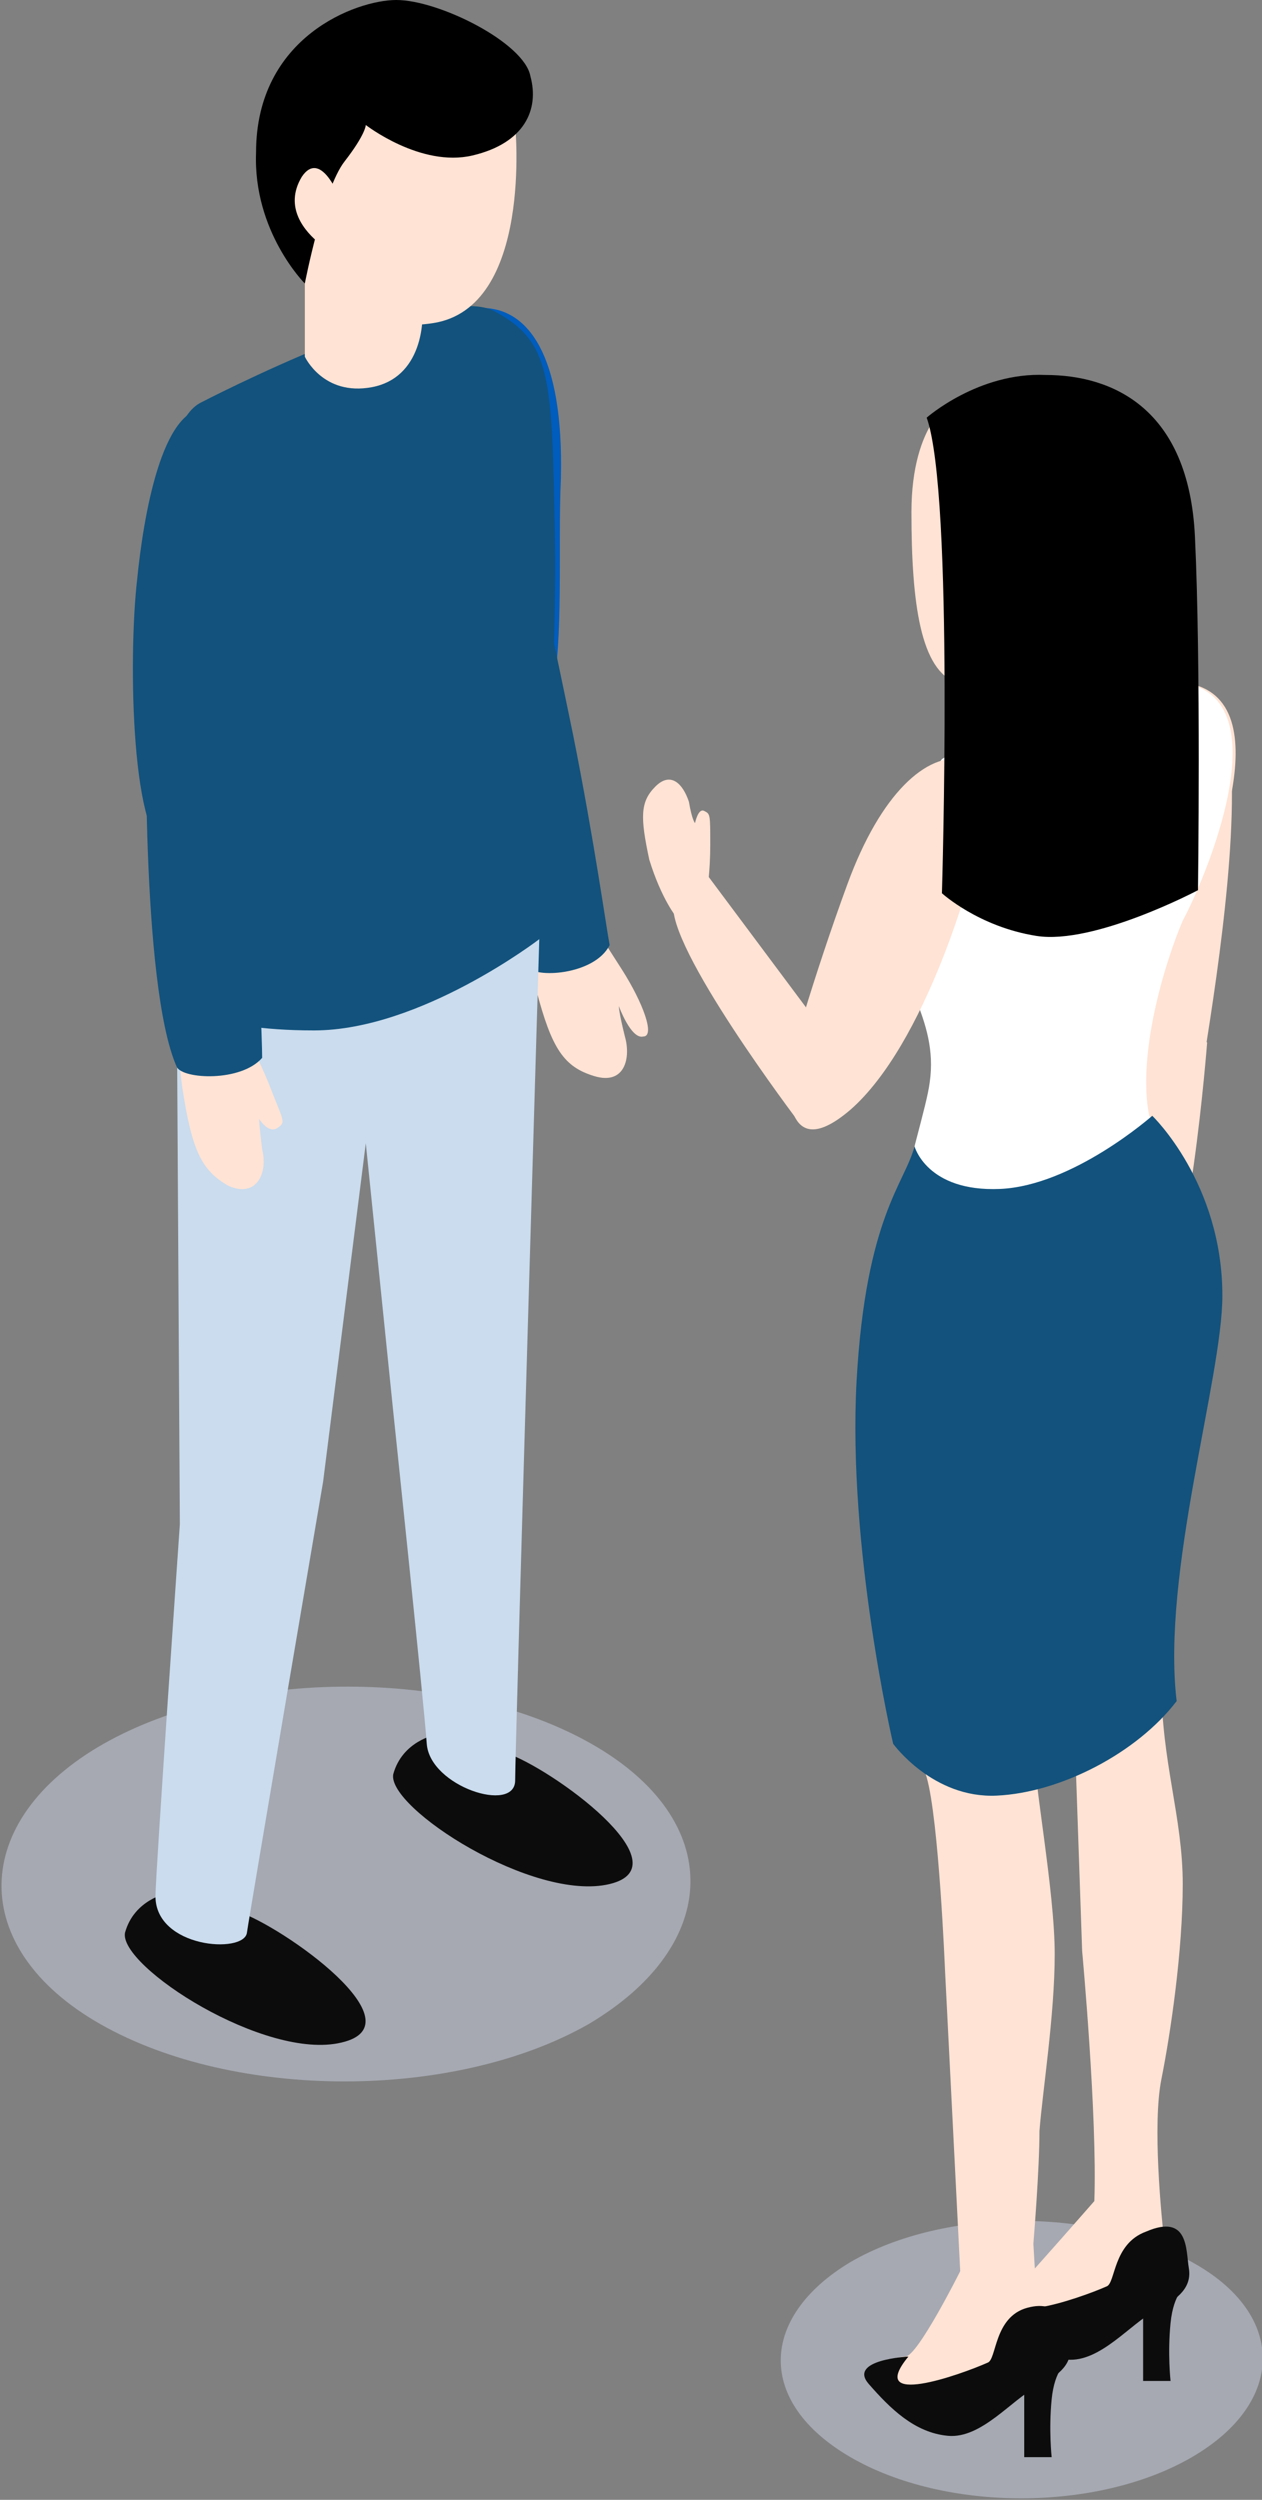 <?xml version="1.0" encoding="utf-8"?>
<!-- Generator: Adobe Illustrator 22.0.1, SVG Export Plug-In . SVG Version: 6.00 Build 0)  -->
<svg version="1.1" id="圖層_1" xmlns="http://www.w3.org/2000/svg" xmlns:xlink="http://www.w3.org/1999/xlink" x="0px" y="0px"
	 viewBox="0 0 41.4 82" style="enable-background:new 0 0 41.4 82;" xml:space="preserve">
<rect x="0" y="0" width="41.4" height="82" fill="#808080" stroke="none"/>
<style type="text/css">
	.st0{fill:#101518;}
	.st1{fill:#E2CABA;}
	.st2{fill:#FFF0E6;}
	.st3{fill:#EDD9C9;}
	.st4{fill:#FBFBFB;}
	.st5{fill:#125792;}
	.st6{opacity:0.5;fill:#CCD2E5;enable-background:new    ;}
	.st7{opacity:0.5;fill:#CCD2E5;}
	.st8{fill:#0C0C0C;}
	.st9{fill:#FFE3D4;}
	.st10{fill:#CADCEE;}
	.st11{fill:#12527D;}
	.st12{fill:#FFFFFF;}
	.st13{fill:#005CBD;}
	.st14{opacity:0.5;fill-rule:evenodd;clip-rule:evenodd;fill:#CCD2E5;enable-background:new    ;}
	.st15{fill-rule:evenodd;clip-rule:evenodd;fill:#EDD9C9;}
	.st16{fill-rule:evenodd;clip-rule:evenodd;fill:#125792;}
	.st17{fill-rule:evenodd;clip-rule:evenodd;fill:#363535;}
	.st18{fill-rule:evenodd;clip-rule:evenodd;fill:#101518;}
	.st19{fill-rule:evenodd;clip-rule:evenodd;fill:#FBFBFB;}
	.st20{fill-rule:evenodd;clip-rule:evenodd;fill:#E2CABA;}
	.st21{fill-rule:evenodd;clip-rule:evenodd;fill:#000100;}
	.st22{fill-rule:evenodd;clip-rule:evenodd;fill:#FFFFFF;}
	.st23{fill-rule:evenodd;clip-rule:evenodd;fill:#3E3736;}
</style>
<g>
	<g>
		<g>
			<path class="st13" d="M14.2,15.9c0-2,0.1-5.8,1.6-5.8c1.5,0,2.7,1.5,2.6,5.6c-0.1,2.2,0.1,5.3-0.3,7.1c-0.3,1.5-1.2,1.9-1.8,1.9
				C15.1,24.7,14.2,18.6,14.2,15.9z"/>
			<path class="st9" d="M17.4,29.6c0,0-0.3,1,0.2,2.9c0.5,1.9,0.9,2.5,1.9,2.8c1,0.3,1.2-0.6,1-1.3c-0.2-0.8-0.2-1-0.2-1
				s0.4,1.1,0.8,1c0.4,0,0-1.1-0.7-2.2c-0.7-1.1-1.1-1.7-1.1-1.7L17.4,29.6z"/>
			<path class="st11" d="M14.9,19.8c0,0,0.9,9.4,2.4,11.9c0.2,0.4,2.2,0.3,2.7-0.7c-0.1-0.5-0.5-3.4-1.2-6.9
				c-0.7-3.4-1.1-5.2-1.1-5.2S14.9,17.6,14.9,19.8z"/>
		</g>
		<path class="st7" d="M3.3,66.4c4.4,2.5,11.6,2.5,16,0c4.4-2.6,4.5-6.7,0.1-9.2c-4.4-2.5-11.6-2.5-16,0S-1.1,63.9,3.3,66.4z"/>
		<g>
			<path class="st8" d="M5.5,62.1c0,0-1.1,0.2-1.4,1.3c-0.2,1.1,4.6,4.2,7.1,3.6c2.6-0.6-1.9-3.8-3.4-4.3
				C6.5,62.2,5.5,62.1,5.5,62.1z"/>
			<path class="st8" d="M14.3,56.9c0,0-1.1,0.2-1.4,1.3c-0.2,1.1,4.6,4.2,7.1,3.6s-1.9-3.8-3.4-4.3C15.3,57,14.3,56.9,14.3,56.9z"/>
			<path class="st10" d="M5.8,32.8L5.9,50c0,0-0.8,11.5-0.8,12.2c0,1.7,2.9,1.9,3,1.2c0.1-0.7,2.5-14.8,2.5-14.8L12,37.5l0.9,8.8
				c0,0,1,9.5,1.1,10.9c0.1,1.4,2.9,2.3,2.9,1.2s0.8-27.9,0.8-27.9L5.8,32.8z"/>
			<path class="st11" d="M6.6,13.2c0,0,7.7-4,9.6-3c1.9,1,1.9,2.2,2,7.2c0.1,4.9-0.5,13.4-0.5,13.4s-3.9,3-7.4,3s-4.4-0.9-4.4-0.9
				S3.7,14.6,6.6,13.2z"/>
			<path class="st11" d="M4.5,19c0.2-2,0.8-5.7,2.3-5.6c1.5,0.1,2.5,1.9,1.9,5.8c-0.3,2.2-0.5,5.3-1.1,7c-0.5,1.5-1.4,1.7-2,1.7
				C4.3,27.8,4.2,21.6,4.5,19z"/>
			<path class="st9" d="M6.1,32.9c0,0-0.4,1-0.1,2.9c0.3,1.9,0.6,2.6,1.5,3.1c0.9,0.4,1.3-0.4,1.1-1.2c-0.1-0.8-0.1-1-0.1-1
				s0.3,0.5,0.6,0.3c0.3-0.2,0.2-0.2-0.3-1.5c-0.5-1.2-0.9-1.8-0.9-1.8L6.1,32.9z"/>
			<path class="st11" d="M4.8,22.9c0,0-0.2,9.4,1,12.1c0.2,0.4,2.1,0.5,2.8-0.3c0-0.5-0.1-3.5-0.4-7c-0.3-3.5-0.5-5.3-0.5-5.3
				S5.1,20.8,4.8,22.9z"/>
			<path class="st9" d="M10,8.1v3.6c0,0,0.6,1.3,2.2,1s1.8-2.1,1.6-3.1C13.6,8.8,10,8.1,10,8.1z"/>
			<path class="st9" d="M16.9,4.1c0,0,0.6,6-2.7,6.5s-4.9-2.2-5-5.1C8.8,1.8,15.8-1.8,16.9,4.1z"/>
			<path d="M10,9.3c0,0,0.6-3.1,1.3-4c0.7-0.9,0.7-1.2,0.7-1.2s1.8,1.4,3.5,1c1.7-0.4,2.2-1.5,1.9-2.6C17.2,1.4,14.4,0,13,0
				c-1.3,0-4.6,1.2-4.6,5C8.3,7.6,10,9.3,10,9.3z"/>
			<path class="st9" d="M11.1,6.4c0,0-0.6-1.5-1.2-0.6c-0.6,1,0.1,1.8,0.6,2.2C10.9,8.5,11.7,7.5,11.1,6.4z"/>
		</g>
	</g>
	<g>
		<path class="st7" d="M27.9,80.6c3.1,1.8,8.1,1.8,11.2,0c3.1-1.8,3.1-4.7,0-6.4c-3.1-1.8-8.1-1.8-11.2,0
			C24.9,76,24.8,78.8,27.9,80.6z"/>
		<path class="st9" d="M31.3,13.1c0,0-1.4,0.7-1.4,3.7s0.3,5.2,1.5,5.6C32.7,22.8,31.3,13.1,31.3,13.1z"/>
		<path class="st9" d="M35.9,72.2c0.1-2.8-0.4-8.2-0.4-8.2l-0.2-5.8l-0.9-11.6c0,0,0,0.3-0.1,0.7c0-0.4-0.1-0.8-0.2-1.2
			c-0.2-1.2-0.5-2.3-1-3.4h6.6c0,0.9-0.1,1.8-0.4,2.5c-0.9,2.2-1.2,7.4-1.2,10c0,2.6,0.7,4.4,0.7,6.6c0,2.2-0.4,4.9-0.7,6.4
			c-0.3,1.5,0,4.5,0.1,5.4c0.1,0.9-7.6,4.9-4.7,1.3C33.8,74.6,35.9,72.2,35.9,72.2z"/>
		<g>
			<path class="st8" d="M33.7,74.8c0,0-2,0.1-1.3,0.9c0.7,0.8,1.5,1.6,2.6,1.7c1.1,0.1,2.1-1.2,2.9-1.6c0.8-0.4,1.2-0.8,1.1-1.4
				c-0.1-0.6,0-1.8-1.4-1.2c-1.1,0.4-1,1.7-1.3,1.8C35.4,75.4,32.2,76.5,33.7,74.8z"/>
			<path class="st8" d="M38.9,75c0,0-0.4,0.2-0.5,1.2c-0.1,1,0,1.9,0,1.9h-0.9v-2.9L38.9,75z"/>
		</g>
		<path class="st9" d="M29.7,77.3c0.4,0,1.8-2.8,1.8-2.8l-0.5-9.9c0,0-0.2-4.9-0.6-6.3c-3.8-12.3-0.1-20.7,0.2-22.8
			c0.3-2.1-1.1-3.4-1.4-5.7c-0.3-2.3,1.8-4.9,1.8-4.9s4.7-3,7.9-2.5c3.3,0.5,0.7,6.5,0,7.9c-0.6,1.4-1.5,4.4-1.1,6.4
			c1.7,2,2.6,6.3,1.7,8.5c-0.6,1.5-1,4.3-1.1,6.8h-3.1v0.4h-0.4l-0.4-5.8c0,0-0.7,9.2-0.6,10.5c0,1.3,0.7,4.9,0.7,7
			c0,2-0.4,4.5-0.5,5.8c0,1.3-0.2,3.7-0.2,3.7l0.2,3.4c0,0-1.3-0.3-1.3,0.1c-0.1,0.3-1,2.1-1,2.1h-1.5c0,0-1.1-1.2-1.6-1.3
			C28.1,77.8,29.3,77.3,29.7,77.3z"/>
		<path class="st9" d="M40.2,23.7c0,0-0.1-1.3-1.3-1c-1.2,0.2-2.2,1.9-2.1,5.2c0,3.2,0.2,6.4,0.4,6.6c0.2,0.2,1.8,3.3,2.3,0.2
			S40.8,26.2,40.2,23.7z"/>
		<path class="st10" d="M38.2,41.4c0,0,0.2,0.7-0.1,2c-0.3,1.3-0.6,1.7-1.3,1.9c-0.7,0.2-0.8-0.4-0.7-0.9c0.2-0.5,0.1-0.7,0.1-0.7
			S36,44.1,35.8,44c-0.2-0.2-0.1-0.2,0.3-1c0.5-0.8,0.7-1.2,0.7-1.2L38.2,41.4z"/>
		<path class="st9" d="M37,34.9l-0.5,7.8c0,0,0.3,0.9,1.4,0.1c1.1-0.8,1.7-8.6,1.7-8.6S37.5,31.9,37,34.9z"/>
		<path class="st12" d="M38.8,22.4c-3.3-0.5-7.9,2.5-7.9,2.5s-2.1,2.7-1.8,4.9c0.3,2.3,1.7,3.6,1.4,5.7c-0.1,0.8-0.7,2.6-1.2,5.1
			h10.2c-0.3-1.5-1-3-1.8-4c-0.4-2,0.5-5,1.1-6.4C39.5,28.9,42.1,22.9,38.8,22.4z"/>
		<path class="st11" d="M30,37.6c0,0,0.4,1.5,2.8,1.4c2.4-0.1,5-2.4,5-2.4s2.3,2.2,2.3,5.9c0,2.7-2,9.1-1.5,13.3
			c-1.3,1.7-3.8,3-5.9,3.1c-2.1,0.1-3.4-1.7-3.4-1.7s-1.5-6.4-1.2-11.9C28.4,39.9,29.7,38.8,30,37.6z"/>
		<g>
			<path class="st8" d="M29.8,77.3c0,0-2,0.1-1.3,0.9c0.7,0.8,1.5,1.6,2.6,1.7c1.1,0.1,2.1-1.2,2.9-1.6c0.8-0.4,1.2-0.8,1.1-1.4
				c-0.1-0.6-0.3-1.5-1.4-1.2c-1.1,0.3-1,1.7-1.3,1.8C31.5,77.9,28.4,79,29.8,77.3z"/>
			<path class="st8" d="M35,77.5c0,0-0.4,0.2-0.5,1.2s0,1.9,0,1.9h-0.9v-2.9L35,77.5z"/>
		</g>
		<g>
			<g>
				<path class="st9" d="M32.4,26.3c0,0,0.4-1.2-0.8-1.4c-1.2-0.2-2.7,1.1-3.8,4.1s-2,6.1-2,6.4c0.1,0.3,0,2.8,2.1,1
					C30.3,34.3,32,28.8,32.4,26.3z"/>
				<path class="st9" d="M22.2,30.1c0,0-0.5-0.6-0.9-1.9c-0.3-1.4-0.3-1.9,0.2-2.4c0.5-0.5,0.9-0.1,1.1,0.5c0.1,0.6,0.2,0.7,0.2,0.7
					s0.1-0.5,0.3-0.4c0.2,0.1,0.2,0.1,0.2,1.1c0,0.9-0.1,1.5-0.1,1.5L22.2,30.1z"/>
				<path class="st9" d="M27.9,35l-4.7-6.3c0,0-0.8-0.5-1.1,0.9c-0.3,1.4,4.1,7.2,4.1,7.2S28.2,35.8,27.9,35z"/>
			</g>
		</g>
		<path d="M30.4,13.7c0,0,1.7-1.5,3.9-1.4c2.2,0,4.7,1.1,4.9,5.3c0.2,4.2,0.1,11.6,0.1,11.6S35.9,31,34,30.7
			c-1.9-0.3-3.1-1.4-3.1-1.4S31.3,16.2,30.4,13.7z"/>
	</g>
</g>
</svg>

